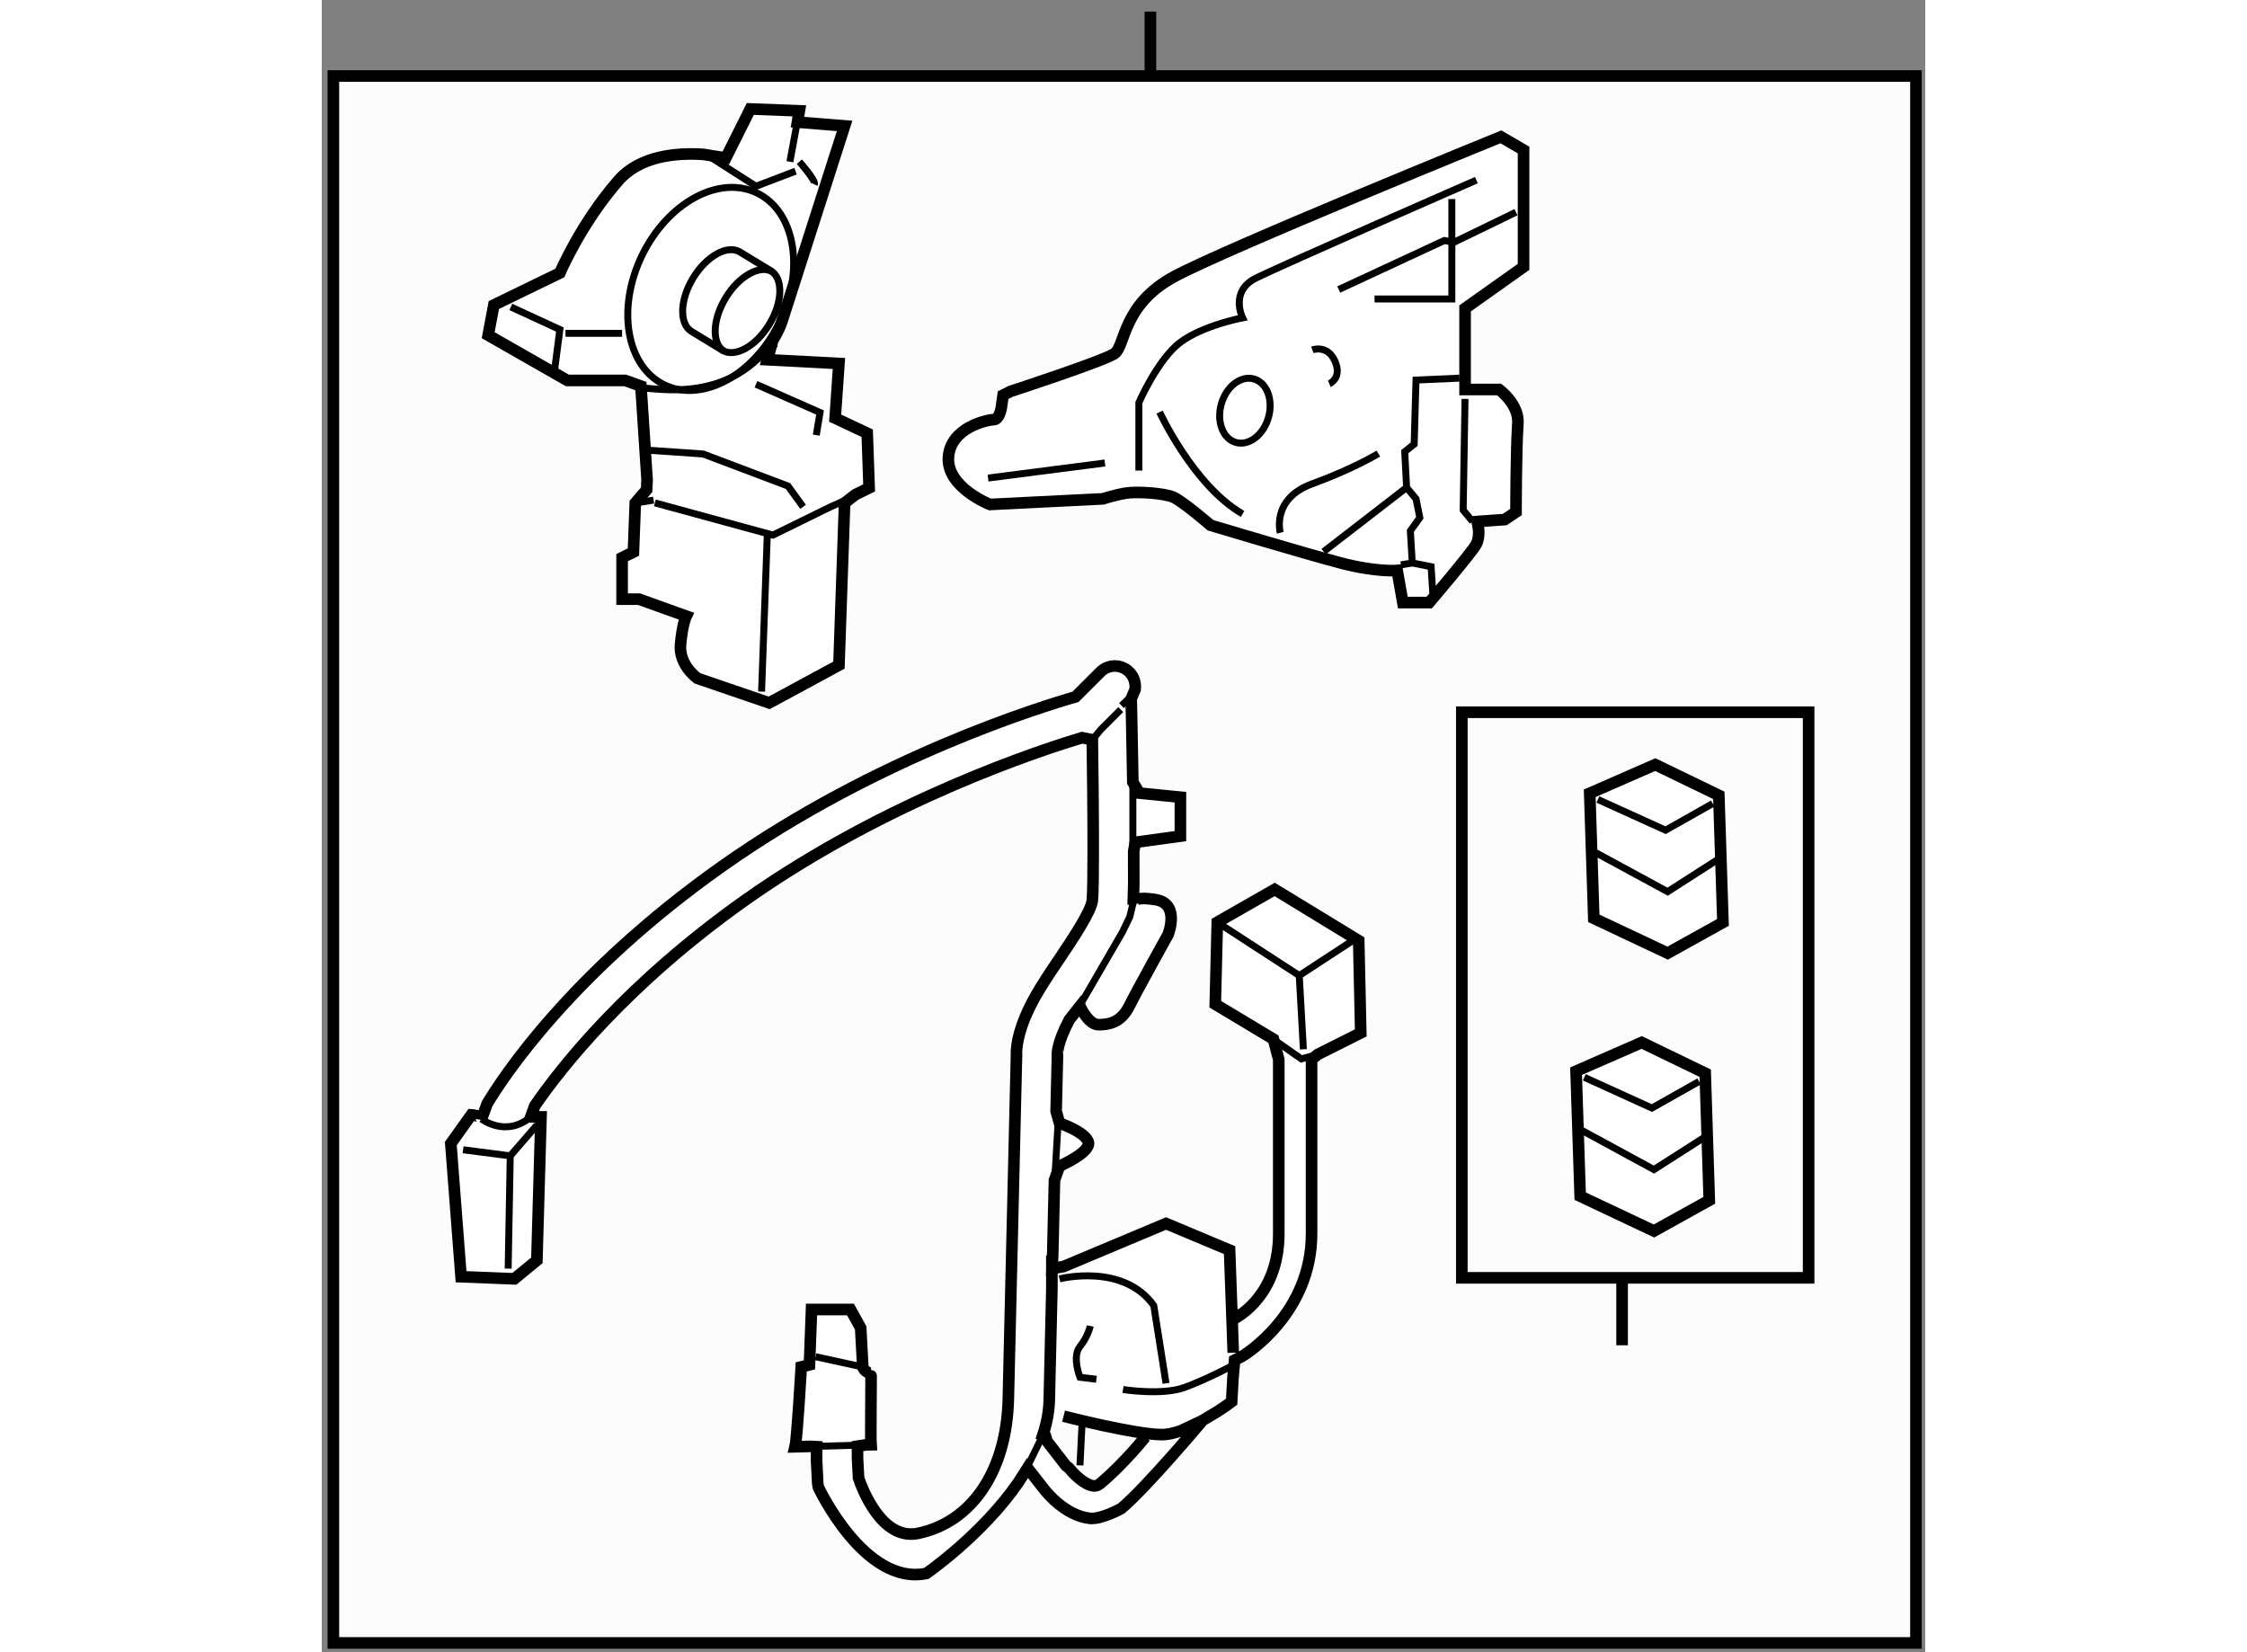 <?xml version="1.0" encoding="utf-8"?>
<!-- Generator: Adobe Illustrator 15.1.0, SVG Export Plug-In . SVG Version: 6.00 Build 0)  -->
<!DOCTYPE svg PUBLIC "-//W3C//DTD SVG 1.1//EN" "http://www.w3.org/Graphics/SVG/1.1/DTD/svg11.dtd">
<svg version="1.1" xmlns="http://www.w3.org/2000/svg" xmlns:xlink="http://www.w3.org/1999/xlink" x="0px" y="0px" width="244.8px"
	 height="180px" viewBox="160.613 59.5 69.121 71.222" enable-background="new 0 0 244.8 180" xml:space="preserve">
	
<rect x="160.613" y="59.5" width="69.121" height="71.222" fill="#808080" stroke="none"/>
	
<g><rect x="161.113" y="62.777" fill="#FCFCFC" stroke="#000000" stroke-width="0.5" width="68.221" height="67.545"></rect><line fill="none" stroke="#000000" stroke-width="0.5" x1="196.333" y1="62.777" x2="196.333" y2="60"></line></g><g><path fill="#FFFFFF" stroke="#000000" stroke-width="0.5" d="M210.467,82.222c0,0,0.08,0.407-0.082,0.731
			c-0.164,0.326-2.031,2.521-2.031,2.521h-1.139l-0.244-1.382c0,0-0.893,0.081-2.438-0.325c-1.545-0.407-5.607-1.625-5.607-1.625
			s-1.221-1.057-1.627-1.22s-1.545-0.244-2.031-0.163c-0.488,0.081-0.977,0.244-0.977,0.244l-4.875,0.243
			c0,0-1.871-0.731-1.789-2.031c0.082-1.301,1.707-1.625,1.951-1.625s0.324-0.489,0.324-0.489l0.082-0.567l0.324-0.163
			c0,0,3.982-1.301,4.471-1.625c0.488-0.326,0.324-2.114,2.6-3.333c2.277-1.22,14.063-6.015,14.063-6.015l0.977,0.568v5.039
			l-2.521,1.789v0.487v3.008h1.465c0,0,0.871,0.636,0.811,1.462c-0.08,1.138-0.08,3.821-0.08,3.821l-0.488,0.325l-1.137,0.081
			V82.222z"></path><ellipse transform="matrix(0.962 0.272 -0.272 0.962 28.56 -51.612)" fill="none" stroke="#000000" stroke-width="0.3" cx="200.469" cy="77.223" rx="1.057" ry="1.423"></ellipse><path fill="none" stroke="#000000" stroke-width="0.3" d="M195.836,79.784v-2.927c0,0,0.813-1.869,1.787-2.601
			c0.977-0.731,2.684-1.056,2.684-1.056s-0.57-1.14,0.568-1.707c1.139-0.57,9.51-4.228,9.51-4.228"></path><polyline fill="none" stroke="#000000" stroke-width="0.3" points="204.451,71.981 209.004,69.867 209.41,69.948 212.092,68.647 
					"></polyline><polyline fill="none" stroke="#000000" stroke-width="0.3" points="205.996,72.388 209.328,72.388 209.328,68.08 		"></polyline><polyline fill="none" stroke="#000000" stroke-width="0.3" points="209.654,75.801 207.783,75.883 207.703,78.646 207.297,78.971 
			207.377,80.515 207.783,81.003 207.947,81.815 207.539,82.384 207.621,83.767 207.133,83.849 		"></polyline><polyline fill="none" stroke="#000000" stroke-width="0.3" points="209.896,76.695 209.816,81.491 210.221,81.979 		"></polyline><polyline fill="none" stroke="#000000" stroke-width="0.3" points="207.621,83.767 208.434,83.929 208.516,85.229 		"></polyline><line fill="none" stroke="#000000" stroke-width="0.3" x1="203.801" y1="83.279" x2="207.377" y2="80.515"></line><path fill="none" stroke="#000000" stroke-width="0.3" d="M201.932,82.466c0,0-0.406-1.463,1.383-2.112
			c1.787-0.651,2.844-1.302,2.844-1.302"></path><path fill="none" stroke="#000000" stroke-width="0.3" d="M196.73,77.264c0,0,1.463,3.171,3.576,4.389"></path><line fill="none" stroke="#000000" stroke-width="0.3" x1="189.334" y1="80.108" x2="194.373" y2="79.458"></line><path fill="none" stroke="#000000" stroke-width="0.3" d="M203.314,74.582c0,0,0.65-0.244,0.975,0.487s-0.244,0.976-0.244,0.976"></path></g>



	
<g><path fill="#FFFFFF" stroke="#000000" stroke-width="0.5" d="M177.059,66.154c-1.171-0.076-2.734,0.064-3.662,1.131
			c-1.627,1.869-2.52,3.982-2.52,3.982l-2.846,1.382l-0.244,1.301l3.414,1.95h2.492l0.678,0.244l0.266,4.04l-0.021,0.43
			l-0.488,0.569l-0.08,2.113l-0.488,0.244v1.789h0.732l2.031,0.73c0,0-0.162,0.325-0.244,1.219c-0.082,0.895,0.73,1.464,0.73,1.464
			l3.09,1.057l3.008-1.626l0.244-6.99l0.467-0.362l0.59-0.289l-0.082-2.356l-1.383-0.651l0.164-2.356l-3.088-0.162l0.238-0.846
			c0.307-0.486,0.41-0.861,0.41-0.861l2.684-8.372l-2.033-0.162l0.082-0.488l-2.113-0.081l-1.057,2.113L177.059,66.154z"></path><path fill="none" stroke="#000000" stroke-width="0.3" d="M180.043,71.218c-0.537-0.327-1.441,0.173-2.016,1.119
			c-0.578,0.945-0.609,1.979-0.072,2.305"></path><path fill="none" stroke="#000000" stroke-width="0.3" d="M177.887,74.601c0.539,0.326,1.441-0.173,2.018-1.119
			s0.607-1.979,0.07-2.306l-1.336-0.813c-0.537-0.328-1.439,0.173-2.016,1.118c-0.578,0.945-0.607,1.978-0.07,2.307L177.887,74.601z
			"></path><polyline fill="none" stroke="#000000" stroke-width="0.3" points="180.793,66.472 181.015,65.274 181.175,64.422 		"></polyline><path fill="none" stroke="#000000" stroke-width="0.3" d="M174.376,76.22l0.871,0.067c1.907,0.124,3.148-0.445,3.939-1.119
			l0.987-0.853"></path><polyline fill="none" stroke="#000000" stroke-width="0.3" points="174.971,81.177 180.061,82.566 182.539,81.351 183.461,80.943 
					"></polyline><polyline fill="none" stroke="#000000" stroke-width="0.3" points="170.633,75.575 170.877,73.706 168.764,72.731 		"></polyline><line fill="none" stroke="#000000" stroke-width="0.3" x1="171.119" y1="73.869" x2="173.559" y2="73.869"></line><path fill="none" stroke="#000000" stroke-width="0.3" d="M181.199,66.472c0,0,0.73,0.813,0.65,0.976"></path><path fill="none" stroke="#000000" stroke-width="0.3" d="M179.734,74.402c-1.19,1.606-2.975,2.352-4.35,1.688
			c-1.639-0.791-2.072-3.283-0.971-5.567c1.104-2.285,3.324-3.495,4.963-2.704c1.639,0.79,2.072,3.283,0.971,5.566
			C180.17,73.753,179.963,74.093,179.734,74.402"></path><polyline fill="none" stroke="#000000" stroke-width="0.3" points="177.297,66.228 179.33,67.529 181.037,66.878 		"></polyline><polyline fill="none" stroke="#000000" stroke-width="0.3" points="174.697,78.908 177.053,79.07 180.711,80.452 181.361,81.347 
					"></polyline><polyline fill="none" stroke="#000000" stroke-width="0.3" points="179.33,76.063 182.092,77.282 181.93,78.258 		"></polyline><line fill="none" stroke="#000000" stroke-width="0.3" x1="179.818" y1="82.566" x2="179.572" y2="89.312"></line><line fill="none" stroke="#000000" stroke-width="0.3" x1="174.919" y1="81.059" x2="174.127" y2="81.184"></line></g>



	
<g><path fill="#FFFFFF" stroke="#000000" stroke-width="0.5" d="M203.548,104.954l1.853-0.929l-0.088-3.975l-3.621-2.209
			l-2.475,1.414l-0.088,3.533l2.507,1.505l0.231,0.882v7.508c0,2.639-1.76,3.566-1.855,3.623l-0.173-0.336l-0.093-2.58l-2.738-1.148
			l-4.418,1.855l-0.499,0.089l0.03-0.567l0.077-3.245l0.216-0.606c0,0,1.414-0.617,1.236-1.059
			c-0.176-0.441-1.236-0.795-1.236-0.795l-0.145-0.517l0.057-2.378c0-0.035-0.004-0.098-0.008-0.131l0.006,0.043
			c-0.002-0.006-0.008-0.499,0.517-1.478l0.456-0.577c0,0,0.354,0.795,0.797,0.795c0.439,0,0.971-0.088,1.324-0.795
			s1.678-3.092,1.678-3.092s0.531-1.324-0.529-1.502c-1.061-0.176-0.975,0.162-0.975,0.162l0.024-0.842
			c0.003-0.389,0.002-0.871-0.002-1.405l0.069-0.388l1.943-0.265v-1.679l-1.768-0.177l-0.282-0.47
			c-0.031-1.846-0.069-3.483-0.071-3.595l0.167-0.398c0.04-0.267-0.043-0.549-0.249-0.756c-0.344-0.346-0.904-0.346-1.248,0
			c0,0-0.828,0.826-1.074,1.072c-1.359,0.388-8.535,2.566-15.244,7.312c-6.526,4.616-9.465,9.137-10.113,10.222l-0.244,0.659
			c0-0.143-0.441-0.176-0.441-0.176l-0.883,1.236l0.441,5.742l2.297,0.09l0.971-0.795l0.178-6.186h-0.441l0.175-0.481
			c1.16-1.684,3.987-5.266,9.081-8.87c6.111-4.32,12.82-6.49,14.512-6.994l0.439,0.09c0,0.005,0,0.009,0,0.014
			c0.016,1.007,0.039,3.071,0.039,4.702c0,1.019-0.01,1.87-0.037,2.19c-0.039,0.479-0.869,1.711-1.416,2.527
			c-0.389,0.574-0.752,1.117-1.035,1.617c-0.715,1.271-0.822,2.094-0.822,2.477c0,0.029,0.002,0.041,0.002,0.064
			c0,0.018-0.352,14.836-0.352,14.836c-0.074,3.084-1.564,5.299-3.891,5.781c-1.574,0.326-2.42-1.953-2.566-2.389
			c-0.006-0.099-0.025-0.485-0.044-0.859v-0.512l0.351-0.053l0.23-0.006c-0.023-0.273,0.016-3.092,0-3.092
			c-0.266,0-0.354-0.264-0.354-0.264l-0.09-1.68l-0.441-0.795h-1.678l-0.09,2.385l-0.354,0.09c0,0-0.176,3.092-0.264,3.443
			l0.661-0.018l0.27,0.015l-0.007,0.566l0.049,0.983c0.004,0.068,0.016,0.139,0.033,0.205c0,0,1.992,4.258,4.65,3.709
			c0,0,2.393-1.646,3.963-3.919l0.4-0.625l0.73,0.933c0.09,0.113,0.9,1.121,1.957,1.236c0.49,0.053,1.352-0.422,1.352-0.422
			c1.078-0.9,3.461-3.744,3.523-3.811l0.603-0.358c0.379-0.244,0.634-0.438,0.634-0.438l0.058-1.038l0.069-0.754l0.324-0.163
			c0.123-0.072,2.994-1.836,2.994-5.289v-7.508L203.548,104.954z M199.905,117.813l-0.034-0.949l-0.044-1.226 M192.59,120.547
			c0,0,3.094,0.795,4.242,0.795c0.255,0,0.544-0.069,0.84-0.178l0.928-0.439 M196.125,121.432c-0.016,0.016-0.939,1.172-1.953,2.018
			c-0.125,0.104-0.215,0.109-0.293,0.102c-0.365-0.039-0.83-0.488-0.996-0.701c-0.055-0.069-0.12-0.126-0.191-0.169l-0.816-1.056
			l-0.054-0.189l-0.13-0.057c0.06-0.178,0.111-0.357,0.153-0.539 M191.973,119.861l0.113-4.784v-1.458 M191.845,120.84
			c0.075-0.322,0.12-0.649,0.128-0.979 M190.559,104.998c0-0.004,0-0.008,0-0.012c0.002,0.045,0.004,0.094,0.008,0.121
			C190.561,105.07,190.559,105.035,190.559,104.998z"></path><polyline fill="none" stroke="#000000" stroke-width="0.3" points="195.056,90.088 194.188,90.957 193.828,91.393 		"></polyline><line fill="none" stroke="#000000" stroke-width="0.3" x1="193.387" y1="120.87" x2="193.297" y2="122.668"></line><polyline fill="none" stroke="#000000" stroke-width="0.3" points="199.217,99.256 202.75,101.553 205.049,100.051 		"></polyline><line fill="none" stroke="#000000" stroke-width="0.3" x1="202.75" y1="101.553" x2="202.928" y2="104.732"></line><polyline fill="none" stroke="#000000" stroke-width="0.3" points="166.705,109.063 168.738,109.326 169.885,108.002 		"></polyline><line fill="none" stroke="#000000" stroke-width="0.3" x1="168.738" y1="109.326" x2="168.648" y2="114.186"></line><line fill="none" stroke="#000000" stroke-width="0.3" x1="181.9" y1="117.984" x2="183.934" y2="118.428"></line><path fill="none" stroke="#000000" stroke-width="0.3" d="M194.006,118.957l-0.709-0.088c0,0-0.354-0.885,0-1.326
			s0.443-0.883,0.443-0.883"></path><path fill="none" stroke="#000000" stroke-width="0.3" d="M192.414,114.629c0,0,2.738-0.707,4.064,1.148l0.529,3.355"></path><path fill="none" stroke="#000000" stroke-width="0.3" d="M195.152,119.398c0,0,1.68,0.266,2.65-0.088
			c0.973-0.354,2.121-0.973,2.121-0.973"></path><path fill="none" stroke="#000000" stroke-width="0.3" d="M167.5,107.736c0,0,1.049,0.816,2.121-0.088"></path><line fill="none" stroke="#000000" stroke-width="0.3" x1="195.577" y1="93.221" x2="195.577" y2="96.56"></line><polyline fill="none" stroke="#000000" stroke-width="0.3" points="195.593,98.405 195.442,99.029 195.127,99.679 
			193.206,102.991 		"></polyline><line fill="none" stroke="#000000" stroke-width="0.3" x1="192.363" y1="107.731" x2="192.19" y2="110.695"></line><line fill="none" stroke="#000000" stroke-width="0.3" x1="190.875" y1="123.042" x2="191.691" y2="121.379"></line><line fill="none" stroke="#000000" stroke-width="0.3" x1="181.213" y1="121.866" x2="184.057" y2="121.789"></line><polyline fill="none" stroke="#000000" stroke-width="0.3" points="201.55,104.242 202.841,105.146 203.548,104.954 		"></polyline><line fill="none" stroke="#000000" stroke-width="0.3" x1="195.087" y1="89.917" x2="195.584" y2="89.44"></line></g>



	
<g><rect x="209.758" y="90.203" fill="#FCFCFC" stroke="#000000" stroke-width="0.5" width="14.949" height="24.381"></rect><line fill="none" stroke="#000000" stroke-width="0.5" x1="216.667" y1="114.584" x2="216.667" y2="117.491"></line></g><g><polygon fill="#FFFFFF" stroke="#000000" stroke-width="0.5" points="215.271,93.696 215.447,99.086 218.629,100.587 
			221.014,99.263 220.836,93.785 218.098,92.46 		"></polygon><polyline fill="none" stroke="#000000" stroke-width="0.3" points="215.623,93.963 218.541,95.287 220.572,94.139 		"></polyline><polyline fill="none" stroke="#000000" stroke-width="0.3" points="215.535,96.259 218.629,97.938 220.836,96.523 		"></polyline></g><g><polygon fill="#FFFFFF" stroke="#000000" stroke-width="0.5" points="214.683,105.675 214.86,111.063 218.04,112.565 
			220.425,111.241 220.249,105.763 217.511,104.438 		"></polygon><polyline fill="none" stroke="#000000" stroke-width="0.3" points="215.038,105.94 217.952,107.265 219.983,106.118 		"></polyline><polyline fill="none" stroke="#000000" stroke-width="0.3" points="214.948,108.237 218.04,109.917 220.249,108.503 		"></polyline></g>


</svg>